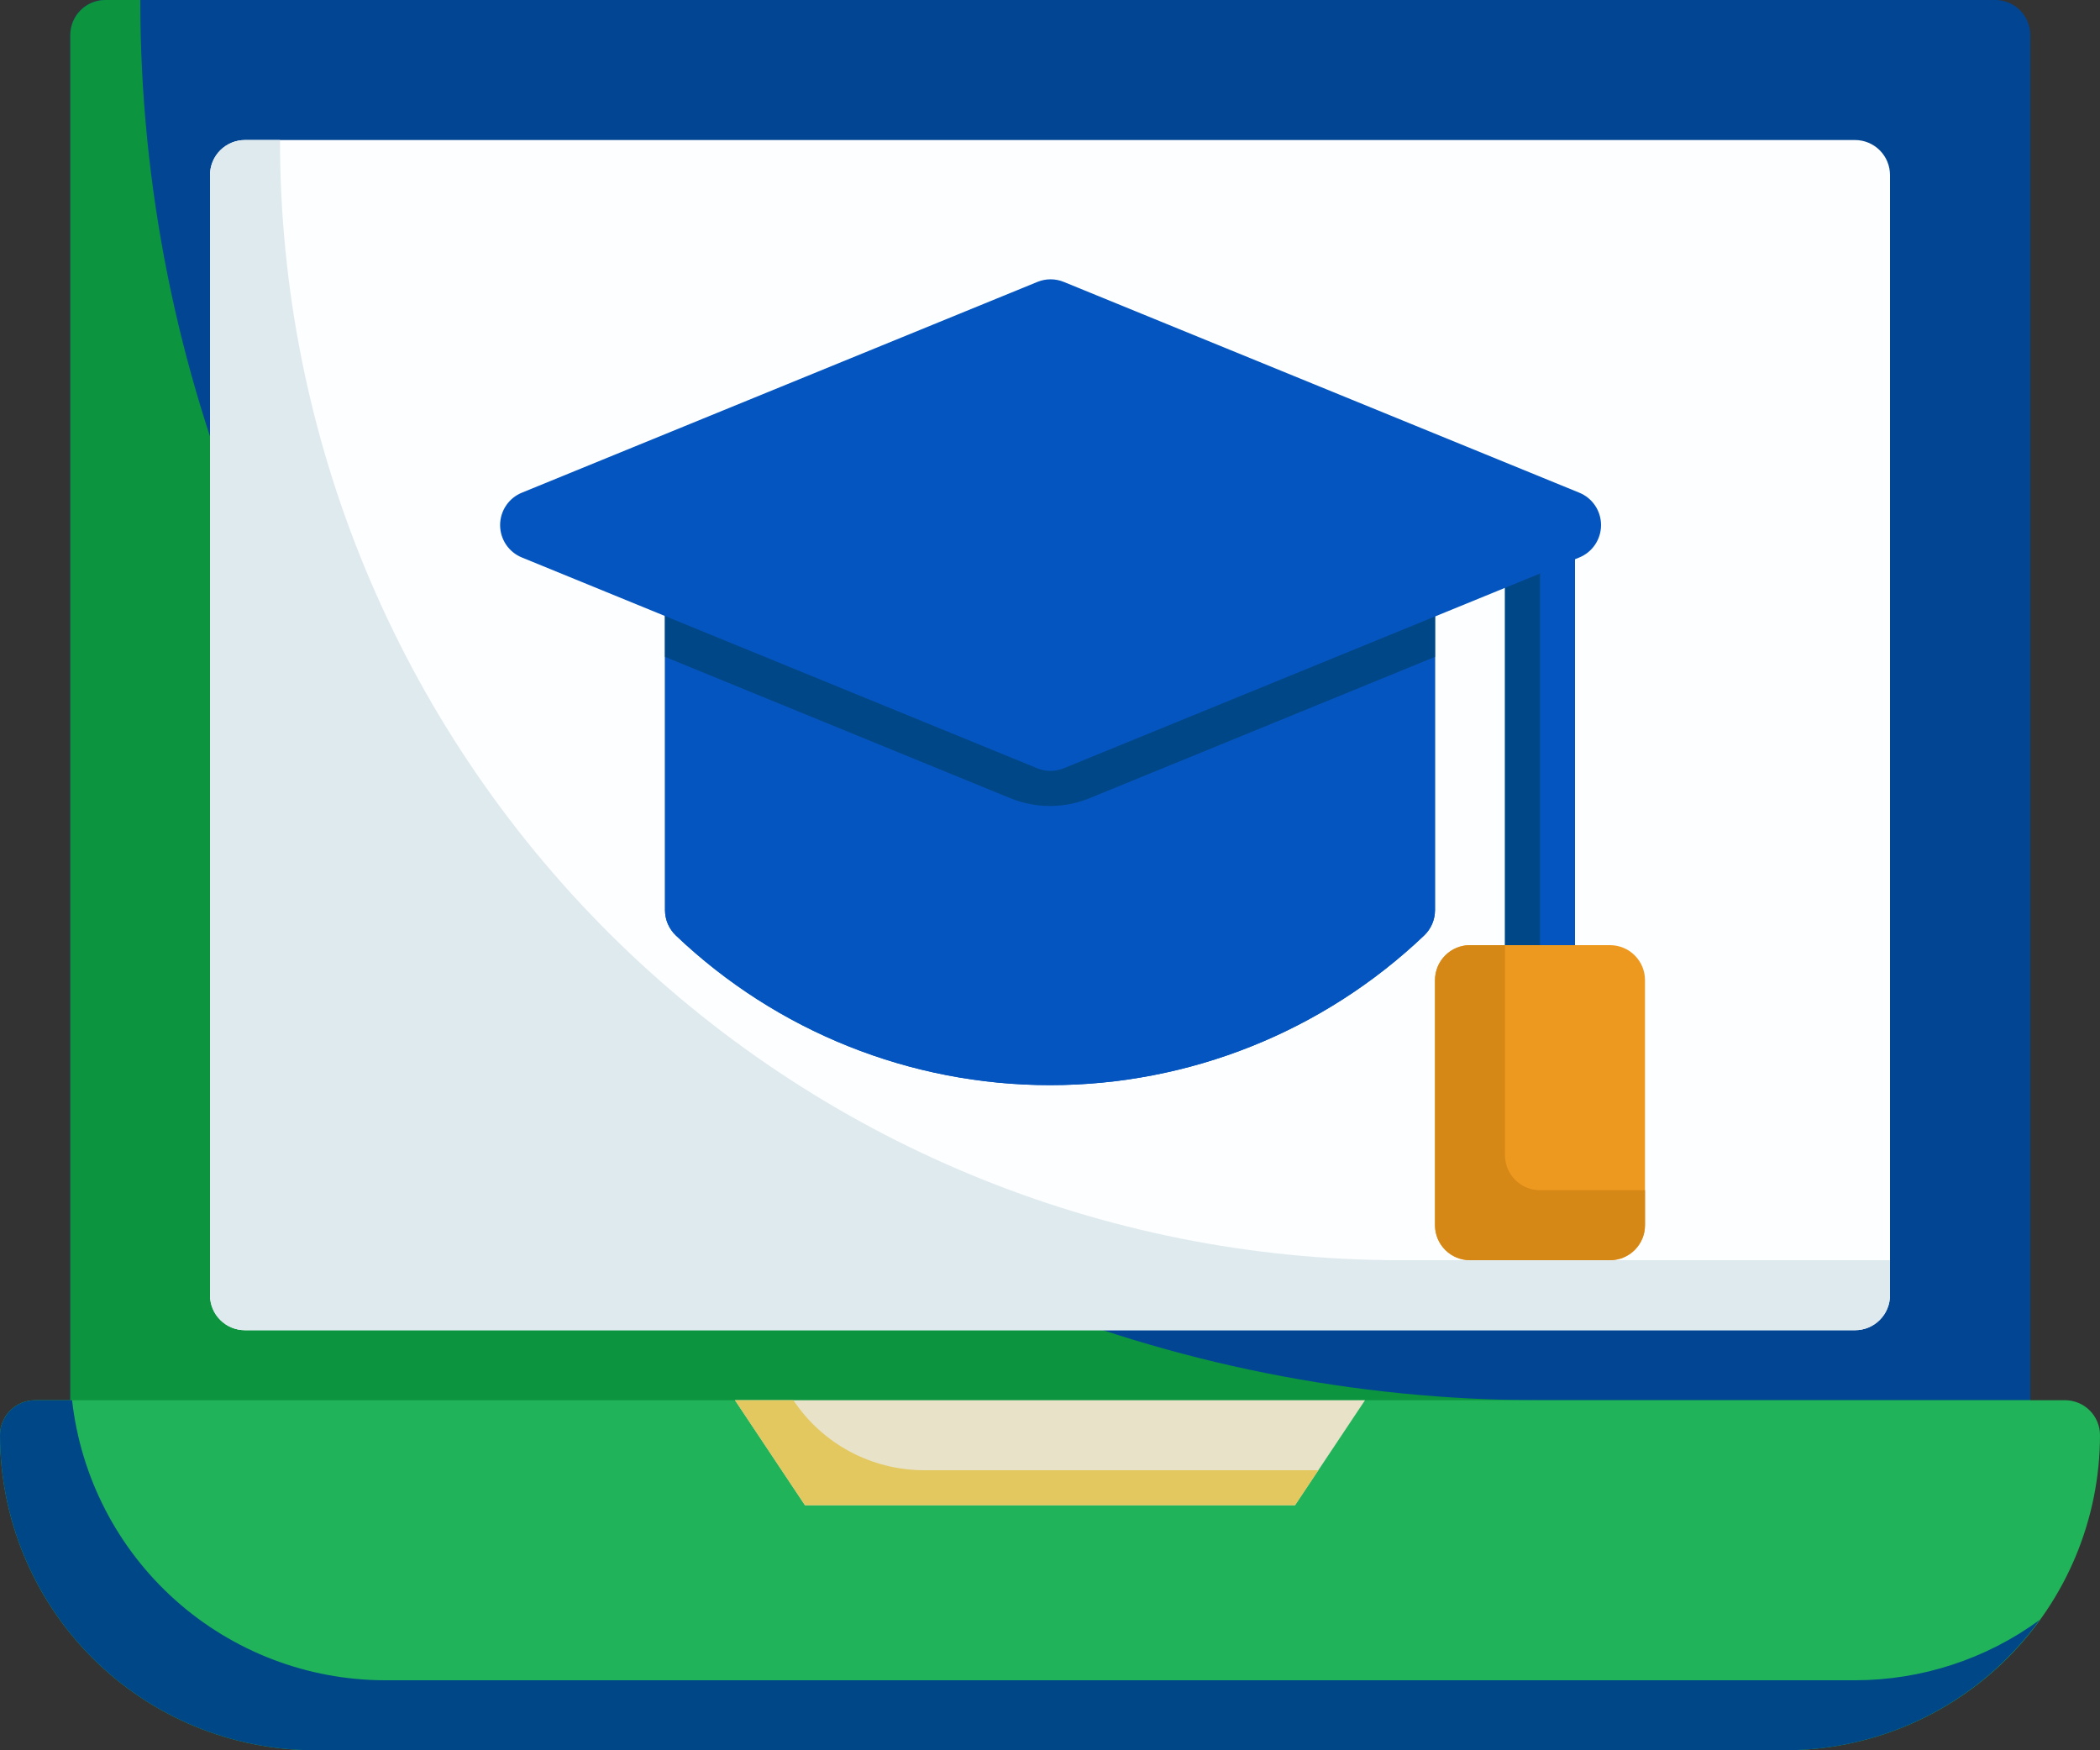 <svg width="60" height="50" viewBox="0 0 60 50" fill="none" xmlns="http://www.w3.org/2000/svg">
<rect x="0" y="0" width="60" height="50" fill="#333333" stroke="none"/>
<path d="M57.008 42H3.008C2.743 42 2.488 41.895 2.301 41.707C2.113 41.52 2.008 41.265 2.008 41V1C2.008 0.735 2.113 0.48 2.301 0.293C2.488 0.105 2.743 0 3.008 0H57.008C57.273 0 57.527 0.105 57.715 0.293C57.902 0.48 58.008 0.735 58.008 1V41C58.008 41.265 57.902 41.52 57.715 41.707C57.527 41.895 57.273 42 57.008 42Z" fill="#014593"/>
<path d="M44.008 40C33.399 40 23.225 35.786 15.723 28.284C8.222 20.783 4.008 10.609 4.008 0H3.008C2.743 0 2.488 0.105 2.301 0.293C2.113 0.48 2.008 0.735 2.008 1V41C2.008 41.265 2.113 41.52 2.301 41.707C2.488 41.895 2.743 42 3.008 42H57.008C57.273 42 57.527 41.895 57.715 41.707C57.902 41.52 58.008 41.265 58.008 41V40H44.008Z" fill="#0C943F"/>
<path d="M53 38H7C6.735 38 6.48 37.895 6.293 37.707C6.105 37.52 6 37.266 6 37V5C6 4.735 6.105 4.481 6.293 4.293C6.48 4.106 6.735 4 7 4H53C53.265 4 53.52 4.106 53.707 4.293C53.895 4.481 54 4.735 54 5V37C54 37.266 53.895 37.52 53.707 37.707C53.52 37.895 53.265 38 53 38Z" fill="#FDFEFF"/>
<path d="M40 36C31.513 36 23.374 32.629 17.373 26.628C11.371 20.627 8 12.487 8 4H7C6.735 4 6.48 4.106 6.293 4.293C6.105 4.481 6 4.735 6 5V37C6 37.266 6.105 37.52 6.293 37.707C6.48 37.895 6.735 38 7 38H53C53.265 38 53.52 37.895 53.707 37.707C53.895 37.52 54 37.266 54 37V36H40Z" fill="#DFEAEF"/>
<path d="M45 15H43V29H45V15Z" fill="#0455BF"/>
<path d="M44 16H43V30H44V16Z" fill="#004787"/>
<path d="M46 36H42C41.735 36 41.48 35.895 41.293 35.707C41.105 35.52 41 35.265 41 35V28C41 27.735 41.105 27.48 41.293 27.293C41.48 27.105 41.735 27 42 27H46C46.265 27 46.52 27.105 46.707 27.293C46.895 27.48 47 27.735 47 28V35C47 35.265 46.895 35.52 46.707 35.707C46.52 35.895 46.265 36 46 36Z" fill="#ED991F"/>
<path d="M44 34C43.735 34 43.48 33.895 43.293 33.707C43.105 33.52 43 33.265 43 33V27H42C41.735 27 41.48 27.105 41.293 27.293C41.105 27.48 41 27.735 41 28V35C41 35.265 41.105 35.52 41.293 35.707C41.48 35.895 41.735 36 42 36H46C46.265 36 46.52 35.895 46.707 35.707C46.895 35.52 47 35.265 47 35V34H44Z" fill="#D68817"/>
<path d="M39 17H19V26C19 26.136 19.028 26.27 19.081 26.394C19.135 26.518 19.213 26.631 19.311 26.724C22.193 29.468 26.02 30.999 30 30.999C33.98 30.999 37.807 29.468 40.689 26.724C40.787 26.631 40.865 26.518 40.919 26.394C40.972 26.27 41 26.136 41 26V17H39Z" fill="#0455BF"/>
<path d="M39 17H19V26C19 26.136 19.028 26.27 19.081 26.394C19.135 26.518 19.213 26.631 19.311 26.724C22.193 29.468 26.02 30.999 30 30.999C33.98 30.999 37.807 29.468 40.689 26.724C40.787 26.631 40.865 26.518 40.919 26.394C40.972 26.27 41 26.136 41 26V17H39Z" fill="#0455BF"/>
<path d="M41 16H19V18.765L28.861 22.8C29.59 23.099 30.406 23.099 31.135 22.8L41 18.765V16Z" fill="#004787"/>
<path d="M30.012 22.021C29.882 22.021 29.753 21.996 29.634 21.946L14.912 15.926C14.727 15.851 14.57 15.723 14.459 15.558C14.348 15.393 14.289 15.199 14.289 15C14.289 14.801 14.348 14.607 14.459 14.442C14.57 14.277 14.727 14.149 14.912 14.074L29.639 8.054C29.881 7.954 30.152 7.954 30.395 8.054L45.121 14.074C45.306 14.149 45.463 14.277 45.574 14.442C45.685 14.607 45.744 14.801 45.744 15C45.744 15.199 45.685 15.393 45.574 15.558C45.463 15.723 45.306 15.851 45.121 15.926L30.395 21.946C30.273 21.996 30.143 22.022 30.012 22.021Z" fill="#0455BF"/>
<path d="M51 50H9C6.614 49.997 4.326 49.048 2.639 47.361C0.952 45.674 0.003 43.386 0 41C0 40.735 0.105 40.48 0.293 40.293C0.48 40.105 0.735 40 1 40H59C59.265 40 59.52 40.105 59.707 40.293C59.895 40.48 60 40.735 60 41C59.997 43.386 59.048 45.674 57.361 47.361C55.674 49.048 53.386 49.997 51 50Z" fill="#21B359"/>
<path d="M53 48H11C8.787 47.997 6.653 47.18 5.004 45.705C3.355 44.229 2.307 42.199 2.059 40H1C0.735 40 0.48 40.105 0.293 40.293C0.105 40.48 0 40.735 0 41C0.003 43.386 0.952 45.674 2.639 47.361C4.326 49.048 6.614 49.997 9 50H51C52.421 49.999 53.821 49.661 55.086 49.013C56.351 48.366 57.444 47.428 58.276 46.276C56.745 47.396 54.897 47.999 53 48Z" fill="#004787"/>
<path d="M37 43H23L21 40H39L37 43Z" fill="#E8E2C9"/>
<path d="M22.667 40H21L23 43H37L37.667 42H26.4C25.661 41.999 24.934 41.816 24.283 41.468C23.632 41.119 23.077 40.615 22.667 40Z" fill="#E2C85E"/>
</svg>
